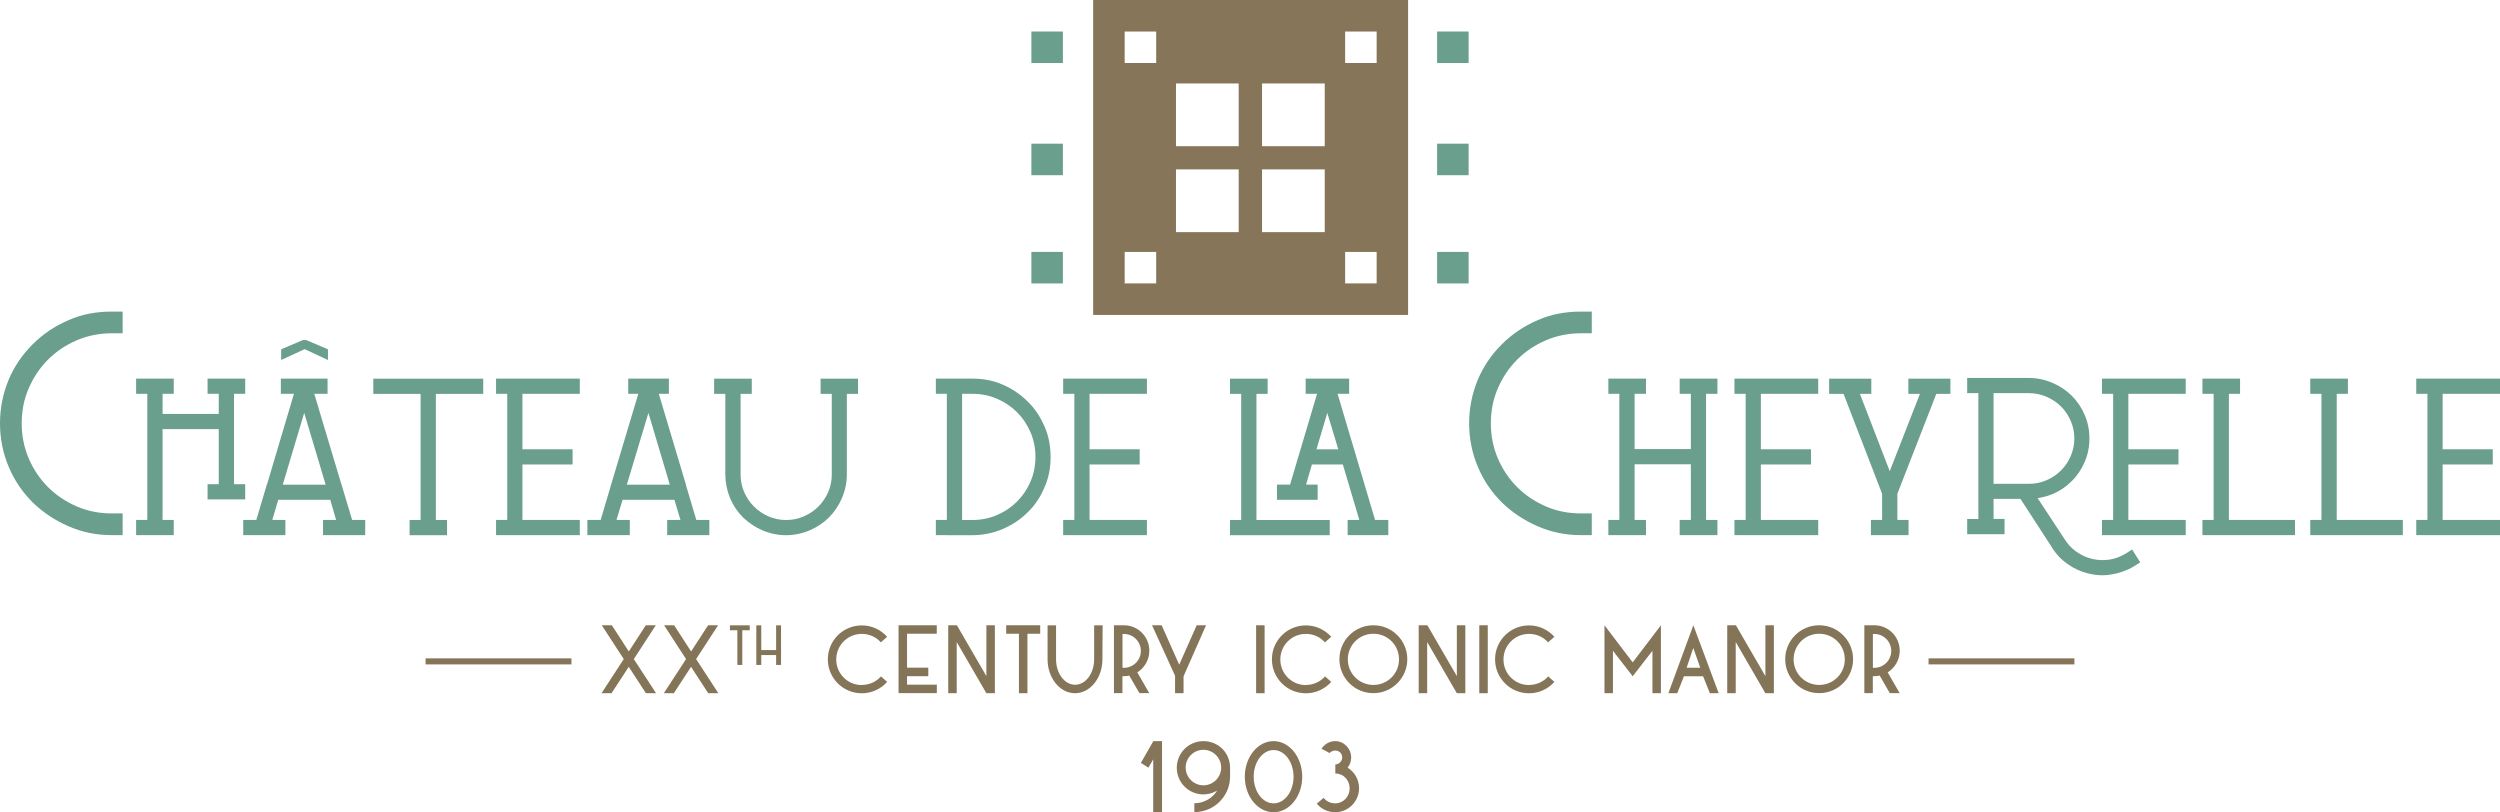 <svg xmlns="http://www.w3.org/2000/svg" id="Calque_2" viewBox="0 0 380 123.46"><defs><style>.cls-1{fill:#867559;}.cls-2{fill:#699f8c;}.cls-3{fill:#857558;}</style></defs><path class="cls-1" d="M166.16,0v47.87h47.87V0h-47.87ZM175.74,43.08h-4.79v-4.79h4.79v4.79ZM175.74,9.58h-4.79v-4.79h4.79v4.79ZM201.36,22.22h-9.53v-9.53h9.53v9.53ZM201.36,35.28h-9.53v-9.53h9.53v9.53ZM188.28,22.22h-9.53v-9.53h9.53v9.53ZM188.28,35.28h-9.53v-9.53h9.53v9.53ZM209.25,43.08h-4.79v-4.79h4.79v4.79ZM209.25,9.58h-4.79v-4.79h4.79v4.79Z"></path><rect class="cls-2" x="218.45" y="4.79" width="4.79" height="4.79" transform="translate(441.68 14.37) rotate(180)"></rect><rect class="cls-2" x="218.45" y="21.84" width="4.79" height="4.79" transform="translate(441.68 48.47) rotate(180)"></rect><rect class="cls-2" x="218.45" y="38.3" width="4.79" height="4.79" transform="translate(441.68 81.38) rotate(180)"></rect><rect class="cls-2" x="156.76" y="4.79" width="4.79" height="4.79" transform="translate(318.32 14.37) rotate(180)"></rect><rect class="cls-2" x="156.76" y="21.84" width="4.79" height="4.79" transform="translate(318.32 48.47) rotate(180)"></rect><rect class="cls-2" x="156.76" y="38.3" width="4.79" height="4.79" transform="translate(318.32 81.38) rotate(180)"></rect><path class="cls-2" d="M4.95,76.35c-1.57-1.57-2.78-3.37-3.63-5.4-.88-2.09-1.32-4.29-1.32-6.6s.44-4.5,1.32-6.64c.85-2.01,2.06-3.79,3.63-5.36s3.38-2.79,5.44-3.67c1.04-.47,2.12-.8,3.22-1.01,1.1-.21,2.23-.31,3.38-.31h1.65v3.3h-1.65c-1.9,0-3.68.36-5.34,1.07-1.66.72-3.11,1.69-4.35,2.93-1.24,1.24-2.21,2.69-2.93,4.35-.72,1.66-1.07,3.44-1.07,5.34s.36,3.68,1.07,5.34c.71,1.66,1.69,3.11,2.93,4.35,1.24,1.24,2.69,2.21,4.35,2.93,1.66.72,3.44,1.07,5.34,1.07h1.65v3.3h-1.65c-2.34,0-4.54-.45-6.6-1.36-2.03-.88-3.85-2.09-5.44-3.63Z"></path><path class="cls-2" d="M26.41,81.34h-5.72v-2.31h1.7v-19.17h-1.7v-2.31h5.72v2.31h-1.7v3.06h8.54v-3.06h-1.7v-2.31h5.72v2.31h-1.7v13.74h1.7v2.31h-5.72v-2.31h1.7v-8.37h-8.54v13.8h1.7v2.31ZM55.51,81.34h-6.41v-2.31h1.99l-.89-3.06h-7.91l-.9,3.06h1.99v2.31h-6.41v-2.31h1.99l1.56-5.25v-.12h.06l4.1-13.8h-1.99v-2.31h7.1v2.31h-2.02l4.13,13.8h.03v.06l1.59,5.31h1.99v2.31ZM49.5,73.67l-3.26-10.91-3.26,10.91h6.52Z"></path><path class="cls-2" d="M66.25,59.87v19.17h1.7v2.31h-5.69v-2.31h1.67v-19.17h-7.19v-2.31h16.71v2.31h-7.22Z"></path><path class="cls-2" d="M77.1,81.34h-1.7v-2.31h1.7v-19.17h-1.7v-2.31h12.73v2.31h-8.72v8.43h7.62v2.31h-7.62v8.43h8.72v2.31h-11.03Z"></path><path class="cls-2" d="M95.72,81.34h-6.44v-2.31h2.02l1.56-5.25v-.12h.03l4.13-13.8h-1.53v-2.31h6.18v2.31h-1.53l4.12,13.8v.06l1.58,5.31h1.98v2.31h-6.41v-2.31h2.02l-.92-3.06h-7.88l-.92,3.06h2.02v2.31ZM95.29,73.67h6.52l-3.25-10.91-3.28,10.91Z"></path><path class="cls-2" d="M128.72,59.87v12.24c0,1.23-.25,2.43-.75,3.61-.48,1.12-1.14,2.09-1.96,2.92-.83.83-1.8,1.48-2.92,1.96-1.17.5-2.38.75-3.61.75s-2.43-.25-3.61-.75c-1.08-.46-2.06-1.12-2.94-1.96-.83-.83-1.48-1.8-1.96-2.92-.48-1.19-.72-2.4-.72-3.61v-12.24h-1.7v-2.31h5.72v2.31h-1.7v12.24c0,.96.18,1.86.55,2.7.37.84.86,1.57,1.49,2.19.63.63,1.36,1.12,2.19,1.49.84.37,1.74.55,2.7.55s1.84-.18,2.68-.55c.85-.37,1.58-.86,2.21-1.49s1.12-1.36,1.49-2.19c.37-.84.55-1.74.55-2.7v-12.24h-1.7v-2.31h5.69v2.31h-1.67Z"></path><path class="cls-2" d="M143.9,81.34h-1.65v-2.31h1.67v-19.17h-1.67v-2.31h5.54c.81,0,1.6.07,2.38.22.78.14,1.53.38,2.27.71.71.31,1.38.67,2.01,1.1.62.42,1.22.91,1.77,1.47.56.54,1.04,1.12,1.46,1.75.41.63.77,1.29,1.08,2.01.33.73.56,1.49.71,2.27.14.78.22,1.57.22,2.38s-.07,1.6-.22,2.37-.38,1.52-.71,2.25c-.62,1.48-1.46,2.74-2.54,3.78-1.08,1.08-2.34,1.92-3.78,2.54-1.48.63-3.03.95-4.65.95h-3.9ZM146.24,79.04h1.56c1.33,0,2.57-.25,3.74-.75,1.16-.5,2.18-1.18,3.05-2.05.87-.87,1.55-1.88,2.05-3.05.5-1.16.75-2.41.75-3.74s-.25-2.57-.75-3.74c-.5-1.16-1.18-2.18-2.05-3.05-.87-.87-1.88-1.55-3.05-2.05-1.16-.5-2.41-.75-3.74-.75h-1.56v19.17Z"></path><path class="cls-2" d="M163.3,81.34h-1.7v-2.31h1.7v-19.17h-1.7v-2.31h12.73v2.31h-8.72v8.43h7.62v2.31h-7.62v8.43h8.72v2.31h-11.03Z"></path><path class="cls-2" d="M190.98,79.04h11.14v2.31h-15.16v-2.31h1.7v-19.17h-1.7v-2.31h5.72v2.31h-1.7v19.17ZM211.02,81.34h-6.18v-2.31h1.78l-2.51-8.43h-4.7l-.89,3.06h1.76v2.31h-6.18v-2.31h1.99l4.1-13.8h-1.73v-2.31h6.61v2.31h-1.76l5.7,19.17h2.01v2.31ZM203.42,68.3l-1.67-5.54-1.65,5.54h3.32Z"></path><path class="cls-2" d="M228.26,76.35c-1.57-1.57-2.78-3.37-3.63-5.4-.88-2.09-1.32-4.29-1.32-6.6s.44-4.5,1.32-6.64c.85-2.01,2.06-3.79,3.63-5.36,1.57-1.57,3.38-2.79,5.44-3.67,1.04-.47,2.12-.8,3.22-1.01,1.1-.21,2.23-.31,3.38-.31h1.65v3.3h-1.65c-1.9,0-3.68.36-5.34,1.07-1.66.72-3.11,1.69-4.35,2.93-1.24,1.24-2.21,2.69-2.93,4.35-.72,1.66-1.07,3.44-1.07,5.34s.36,3.68,1.07,5.34c.71,1.66,1.69,3.11,2.93,4.35,1.24,1.24,2.69,2.21,4.35,2.93,1.66.72,3.44,1.07,5.34,1.07h1.65v3.3h-1.65c-2.34,0-4.54-.45-6.6-1.36-2.03-.88-3.85-2.09-5.44-3.63Z"></path><path class="cls-2" d="M246.14,81.34h-1.67v-2.31h1.67v-19.17h-1.67v-2.31h5.72v2.31h-1.73v8.4h8.55v-8.4h-1.7v-2.31h5.74v2.31h-1.73v19.17h1.73v2.31h-5.74v-2.31h1.7v-8.46h-8.55v8.46h1.73v2.31h-4.04Z"></path><path class="cls-2" d="M265.34,81.34h-1.7v-2.31h1.7v-19.17h-1.7v-2.31h12.73v2.31h-8.72v8.43h7.62v2.31h-7.62v8.43h8.72v2.31h-11.03Z"></path><path class="cls-2" d="M290.08,57.56h6.38v2.31h-2.14l-5.92,15.18v3.98h1.7v2.31h-5.72v-2.31h1.7v-3.98l-5.86-15.18h-2.19v-2.31h6.41v2.31h-1.73l4.53,11.75,4.59-11.75h-1.76v-2.31Z"></path><path class="cls-2" d="M321.2,81.34h-1.7v-2.31h1.7v-19.17h-1.7v-2.31h12.73v2.31h-8.72v8.43h7.62v2.31h-7.62v8.43h8.72v2.31h-11.03Z"></path><path class="cls-2" d="M336.47,81.34h-1.7v-2.31h1.7v-19.17h-1.7v-2.31h5.72v2.31h-1.7v19.17h10.05v2.31h-12.36Z"></path><path class="cls-2" d="M352.86,81.34h-1.7v-2.31h1.7v-19.17h-1.7v-2.31h5.72v2.31h-1.7v19.17h10.05v2.31h-12.36Z"></path><path class="cls-2" d="M368.97,81.34h-1.7v-2.31h1.7v-19.17h-1.7v-2.31h12.73v2.31h-8.72v8.43h7.62v2.31h-7.62v8.43h8.72v2.31h-11.03Z"></path><path class="cls-2" d="M304.69,81.2h-5.68v-2.31h1.7v-19.13h-1.7v-2.31h9.39c1.23,0,2.42.25,3.57.75,1.13.48,2.11,1.13,2.94,1.96.85.85,1.5,1.82,1.96,2.91.48,1.1.72,2.29.72,3.57s-.24,2.48-.72,3.57c-.46,1.09-1.11,2.07-1.96,2.91-.86.86-1.84,1.53-2.94,1.99-.73.29-1.48.49-2.25.61l4.07,6.19c.48.79,1.09,1.44,1.83,1.96.74.52,1.53.88,2.38,1.08.85.2,1.71.24,2.59.12.88-.13,1.73-.44,2.54-.94l.95-.61,1.24,1.96-1.01.63c-.52.31-1.06.56-1.63.76-.57.2-1.15.35-1.74.45-.23.04-.46.07-.69.09s-.46.03-.69.03c-.69,0-1.39-.09-2.1-.26-1.15-.27-2.21-.75-3.17-1.44-1-.69-1.82-1.57-2.45-2.62l-4.73-7.29h-4.09v3.05h1.67v2.31ZM303.02,59.76v13.78h5.39c.94,0,1.83-.18,2.67-.55.84-.36,1.57-.86,2.19-1.48s1.12-1.35,1.48-2.19c.36-.84.55-1.72.55-2.67s-.18-1.83-.55-2.68c-.37-.84-.86-1.57-1.48-2.19-.62-.61-1.35-1.1-2.19-1.47-.84-.36-1.72-.55-2.67-.55h-5.39Z"></path><path class="cls-2" d="M49.85,53.09v1.63l-3.55-1.65-3.56,1.65v-1.63l3.3-1.4h.51l3.29,1.4Z"></path><path class="cls-1" d="M175.29,123.46v-8.04l-.73,1.27-1.15-.73,1.9-3.31h1.32v10.81h-1.35Z"></path><path class="cls-1" d="M185,120.17c-.61.36-1.31.58-2.08.58-2.24,0-4.05-1.81-4.05-4.05s1.81-4.05,4.05-4.05,3.99,1.73,4.05,3.92c.01.12,0,1.32,0,1.46,0,2.99-2.42,5.41-5.43,5.41v-1.35c1.46,0,2.74-.76,3.46-1.91ZM182.92,113.97c-1.49,0-2.7,1.22-2.7,2.7s1.22,2.7,2.7,2.7,2.7-1.22,2.7-2.7-1.22-2.7-2.7-2.7Z"></path><path class="cls-1" d="M193.58,112.65c2.4,0,4.36,2.42,4.36,5.41s-1.96,5.4-4.36,5.4-4.37-2.42-4.37-5.4,1.96-5.41,4.37-5.41ZM193.59,122.11c1.69,0,3.03-1.82,3.03-4.05s-1.34-4.05-3.03-4.05-3.03,1.82-3.03,4.05,1.34,4.05,3.03,4.05Z"></path><path class="cls-1" d="M202.97,117.58v-1.38c.54,0,1.05-.5,1.05-1.07,0-.62-.5-1.05-1.05-1.05-.35,0-.66.14-.87.38l-1.23-.65c.45-.69,1.2-1.16,2.09-1.16,1.34,0,2.42,1.15,2.42,2.49,0,.61-.2,1.09-.54,1.55,1.04.62,1.74,1.81,1.74,3.12,0,2.03-1.66,3.65-3.63,3.65-1.12,0-2.12-.5-2.8-1.3l1.04-.89c.4.51,1.04.84,1.76.84,1.23,0,2.2-1.04,2.2-2.27s-.92-2.26-2.11-2.26h-.08Z"></path><rect class="cls-1" x="64.69" y="100.07" width="22.17" height=".92"></rect><rect class="cls-1" x="293.14" y="100.07" width="22.17" height=".92"></rect><path class="cls-3" d="M91.48,95.04h1.52l2.58,3.98,2.58-3.98h1.52l-3.34,5.14,3.38,5.19h-1.54l-2.61-4.01-2.62,4.01h-1.52l3.38-5.19-3.34-5.14Z"></path><path class="cls-3" d="M100.95,95.04h1.52l2.58,3.98,2.58-3.98h1.52l-3.34,5.14,3.38,5.19h-1.54l-2.61-4.01-2.62,4.01h-1.52l3.38-5.19-3.34-5.14Z"></path><path class="cls-3" d="M110.95,95.05h3.01v.75h-1.13v5.27h-.75v-5.27h-1.13v-.75Z"></path><path class="cls-3" d="M117.97,99.57h-2.26v1.5h-.75v-6.02h.75v3.76h2.26v-3.76h.75v6.02h-.75v-1.5Z"></path><path class="cls-3" d="M131.01,104.11c1.16,0,2.19-.5,2.9-1.3l.94.84c-.96,1.06-2.32,1.73-3.86,1.73-2.85,0-5.16-2.31-5.16-5.16s2.31-5.16,5.16-5.16c1.54,0,2.9.67,3.86,1.73l-.96.85c-.71-.8-1.74-1.29-2.89-1.29-2.16,0-3.89,1.73-3.89,3.89s1.73,3.89,3.89,3.89Z"></path><path class="cls-3" d="M136.58,95.04h5.81v1.29h-4.52v5.16h3.23v1.29h-3.23v1.29h4.53v1.29h-5.82v-10.33Z"></path><path class="cls-3" d="M145.42,97.59v7.78h-1.29v-10.33h1.32l4.48,7.73v-7.73h1.29v10.33h-1.29l-4.51-7.78Z"></path><path class="cls-3" d="M152.95,95.04h5.16v1.29h-1.94v9.04h-1.29v-9.04h-1.94v-1.29Z"></path><path class="cls-3" d="M163.42,104.08c1.61,0,2.89-1.74,2.89-3.87v-5.16h1.29l-.03,5.16c0,2.85-1.87,5.16-4.17,5.16s-4.17-2.31-4.17-5.16v-5.16h1.29v5.16c0,2.13,1.28,3.87,2.89,3.87Z"></path><path class="cls-3" d="M169.33,95.04h1.5c2.14,0,3.87,1.73,3.87,3.87,0,1.39-.74,2.61-1.83,3.29l1.82,3.16h-1.5l-1.54-2.67c-.27.06-.54.09-.83.09h-.21v2.58h-1.29v-10.33ZM170.62,96.37v5.14h.21c1.42,0,2.58-1.15,2.58-2.57s-1.16-2.58-2.58-2.58c-.08,0-.14,0-.21.01Z"></path><path class="cls-3" d="M179.9,105.37h-1.29v-2.65l-3.5-7.68h1.46l2.67,5.99,2.66-5.99h1.42l-3.42,7.76v2.57Z"></path><path class="cls-3" d="M190.93,95.04h1.29v10.33h-1.29v-10.33Z"></path><path class="cls-3" d="M198.51,104.11c1.16,0,2.19-.5,2.9-1.3l.94.84c-.96,1.06-2.32,1.73-3.86,1.73-2.85,0-5.16-2.31-5.16-5.16s2.31-5.16,5.16-5.16c1.54,0,2.9.67,3.86,1.73l-.96.85c-.71-.8-1.74-1.29-2.89-1.29-2.16,0-3.89,1.73-3.89,3.89s1.73,3.89,3.89,3.89Z"></path><path class="cls-3" d="M208.75,95.04c2.85,0,5.16,2.31,5.16,5.16s-2.31,5.16-5.16,5.16-5.16-2.31-5.16-5.16,2.31-5.16,5.16-5.16ZM208.76,104.11c2.16,0,3.89-1.73,3.89-3.89s-1.73-3.89-3.89-3.89-3.89,1.73-3.89,3.89,1.73,3.89,3.89,3.89Z"></path><path class="cls-3" d="M216.93,97.59v7.78h-1.29v-10.33h1.32l4.48,7.73v-7.73h1.29v10.33h-1.29l-4.51-7.78Z"></path><path class="cls-3" d="M224.85,95.04h1.29v10.33h-1.29v-10.33Z"></path><path class="cls-3" d="M232.43,104.11c1.16,0,2.19-.5,2.9-1.3l.94.84c-.96,1.06-2.32,1.73-3.86,1.73-2.85,0-5.16-2.31-5.16-5.16s2.31-5.16,5.16-5.16c1.54,0,2.9.67,3.86,1.73l-.96.85c-.71-.8-1.74-1.29-2.89-1.29-2.16,0-3.89,1.73-3.89,3.89s1.73,3.89,3.89,3.89Z"></path><path class="cls-3" d="M252.46,105.37h-1.29v-6.45l-3,3.87-3-3.87v6.45h-1.29v-10.33l4.29,5.64,4.29-5.64v10.33Z"></path><path class="cls-3" d="M254.93,105.37h-1.34l3.8-10.33,3.85,10.33h-1.34l-1.03-2.58h-2.91l-1.02,2.58ZM256.37,101.5h2.07l-1.06-3.01-1.01,3.01Z"></path><path class="cls-3" d="M263.83,97.59v7.78h-1.29v-10.33h1.32l4.48,7.73v-7.73h1.29v10.33h-1.29l-4.51-7.78Z"></path><path class="cls-3" d="M276.51,95.04c2.85,0,5.16,2.31,5.16,5.16s-2.31,5.16-5.16,5.16-5.16-2.31-5.16-5.16,2.31-5.16,5.16-5.16ZM276.52,104.11c2.16,0,3.89-1.73,3.89-3.89s-1.73-3.89-3.89-3.89-3.89,1.73-3.89,3.89,1.73,3.89,3.89,3.89Z"></path><path class="cls-3" d="M283.39,95.04h1.5c2.14,0,3.87,1.73,3.87,3.87,0,1.39-.74,2.61-1.83,3.29l1.82,3.16h-1.5l-1.54-2.67c-.27.06-.54.09-.83.09h-.21v2.58h-1.29v-10.33ZM284.68,96.37v5.14h.21c1.42,0,2.58-1.15,2.58-2.57s-1.16-2.58-2.58-2.58c-.08,0-.14,0-.21.01Z"></path></svg>